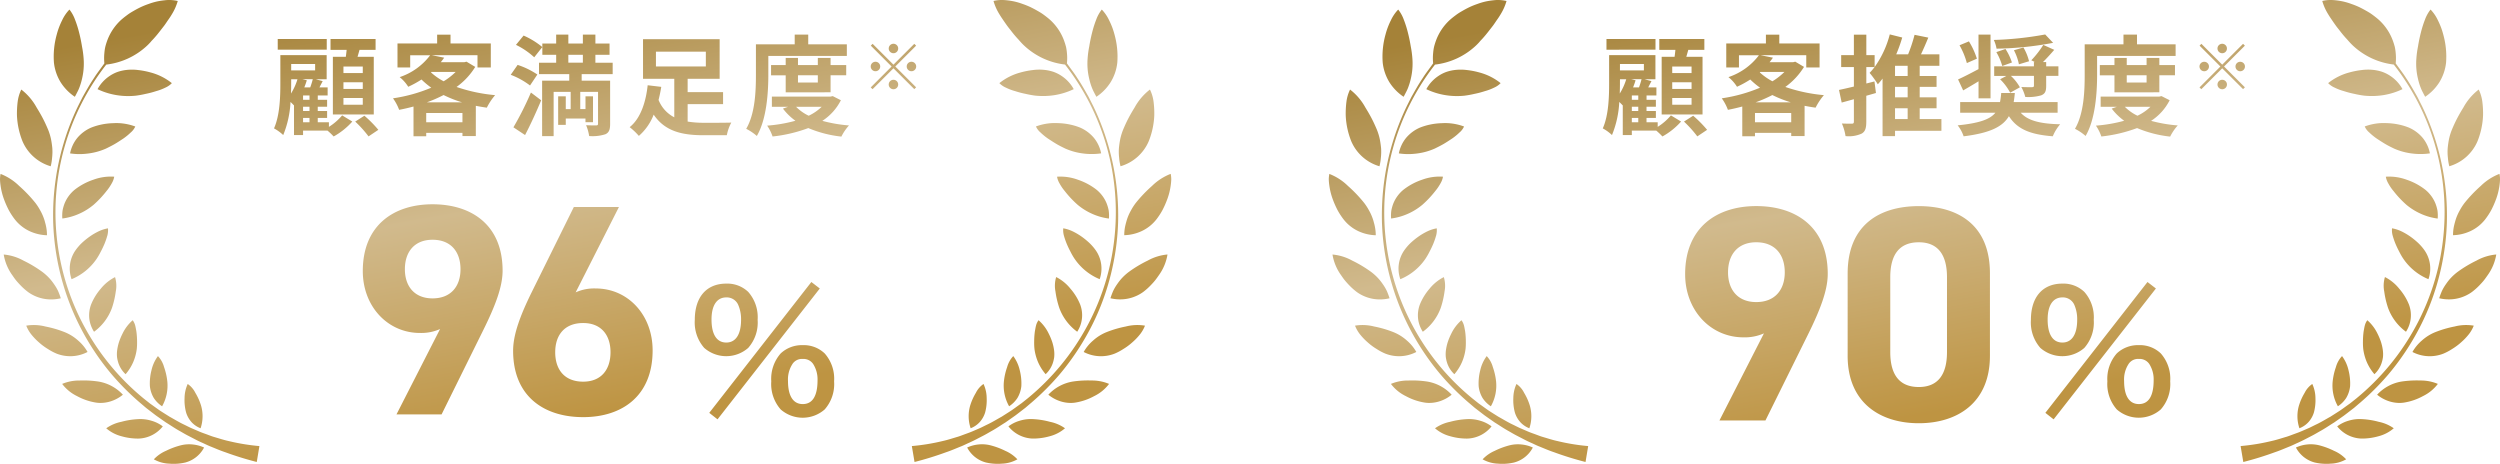 <svg xmlns="http://www.w3.org/2000/svg" xmlns:xlink="http://www.w3.org/1999/xlink" width="415.776" height="77.14" viewBox="0 0 415.776 77.14">
  <defs>
    <linearGradient id="linear-gradient" x1="0.653" y1="0.829" x2="0.283" gradientUnits="objectBoundingBox">
      <stop offset="0" stop-color="#be9442"/>
      <stop offset="0.487" stop-color="#d1ba8d"/>
      <stop offset="1" stop-color="#a58238"/>
    </linearGradient>
  </defs>
  <g id="権威" transform="translate(-868.959 -178.221)">
    <path id="交差_15" data-name="交差 15" d="M28.842,77.14c-.24,0-.482-.01-.722-.032a5.625,5.625,0,0,1-2.537-.717,6.048,6.048,0,0,1,2.029-1.419,12.614,12.614,0,0,1,2.442-.908,5.68,5.68,0,0,1,2.029-.14,5.848,5.848,0,0,1,1.854.506,4.95,4.95,0,0,1-3.122,2.489,8.687,8.687,0,0,1-1.952.223Zm137.08,0a8.687,8.687,0,0,1-1.952-.223,4.947,4.947,0,0,1-3.122-2.489,5.921,5.921,0,0,1,1.854-.507,5.73,5.73,0,0,1,2.029.141,12.6,12.6,0,0,1,2.441.909,6.072,6.072,0,0,1,2.029,1.418,5.58,5.58,0,0,1-2.538.718c-.238.023-.482.032-.72.032ZM37.435,75.2c-.877-.289-1.714-.667-2.574-1.006-.423-.177-.837-.389-1.254-.571s-.84-.388-1.25-.606l-1.224-.634c-.409-.213-.8-.451-1.2-.677-.811-.439-1.554-.965-2.339-1.445l-1.121-.784-.557-.392-.543-.417c-.359-.274-.711-.549-1.073-.825-.346-.291-.683-.586-1.029-.874a42.993,42.993,0,0,1-4.639-4.639,41.52,41.52,0,0,1-3.939-5.5A41.175,41.175,0,0,1,8.846,37.059a42.032,42.032,0,0,1,.36-6.848,41.56,41.56,0,0,1,3.773-12.568s.3-.6.76-1.508c.5-.882,1.15-2.066,1.911-3.19.36-.577.769-1.111,1.142-1.626.183-.254.368-.5.535-.742.008-.013.021-.021.031-.034a8.477,8.477,0,0,1,0-1.742,7.709,7.709,0,0,1,.149-1.006c.083-.325.181-.651.294-.966a8.753,8.753,0,0,1,2.34-3.521c.276-.244.585-.491.923-.743.171-.129.346-.257.531-.376s.372-.232.577-.346c.394-.232.8-.449,1.226-.654A12.832,12.832,0,0,1,24.708.661a10.876,10.876,0,0,1,1.327-.4A11.787,11.787,0,0,1,27.329.052a6.2,6.2,0,0,1,2.23.114A8.591,8.591,0,0,1,28.686,2.2c-.205.354-.423.7-.665,1.037s-.469.707-.724,1.042-.522.671-.777,1-.514.648-.782.945c-.128.148-.262.3-.394.431s-.255.288-.374.422a9.942,9.942,0,0,1-.733.72,11.969,11.969,0,0,1-6.57,2.946,39.992,39.992,0,0,0,6.2,55.51l1.037.824c.358.256.714.51,1.071.77l.543.386.557.36L28.2,69.3c.78.429,1.535.9,2.34,1.283.4.189.8.4,1.2.585l1.228.528c.4.184.825.331,1.24.48s.825.318,1.247.452c.854.247,1.686.528,2.552.719a34.405,34.405,0,0,0,5.134.84L42.7,76.833A53.469,53.469,0,0,1,37.435,75.2Zm114.212-1.016a34.447,34.447,0,0,0,5.134-.838c.866-.191,1.7-.472,2.552-.721.422-.134.832-.3,1.247-.45s.838-.3,1.24-.479l1.228-.53c.4-.184.8-.4,1.2-.586.8-.38,1.56-.852,2.341-1.282l1.12-.714.556-.359.544-.386c.359-.261.714-.516,1.073-.77l1.036-.825a40.212,40.212,0,0,0,9.953-12.138,39.724,39.724,0,0,0,4.563-15.53,39.871,39.871,0,0,0-8.312-27.841,11.969,11.969,0,0,1-6.57-2.946,9.949,9.949,0,0,1-.734-.72c-.121-.134-.247-.275-.375-.423s-.266-.282-.392-.429q-.4-.447-.785-.945c-.252-.332-.527-.657-.775-1s-.492-.7-.725-1.043-.459-.684-.663-1.036a8.549,8.549,0,0,1-.875-2.03A5.593,5.593,0,0,1,166.554,0h.119a7.233,7.233,0,0,1,.781.05,11.557,11.557,0,0,1,1.3.212,10.74,10.74,0,0,1,1.327.4,13,13,0,0,1,1.311.529q.634.308,1.228.655c.2.113.392.225.577.345s.359.248.529.375c.338.252.648.5.923.745a8.737,8.737,0,0,1,2.341,3.52c.113.316.212.641.3.966a8.039,8.039,0,0,1,.148,1.007,8.4,8.4,0,0,1,0,1.741c.009.016.023.023.03.036.168.239.352.487.536.741.373.514.782,1.05,1.14,1.627.761,1.123,1.411,2.307,1.912,3.189l.761,1.508a41.9,41.9,0,0,1,4.131,19.416,40.607,40.607,0,0,1-.825,6.9,40.469,40.469,0,0,1-5.019,12.866,41.546,41.546,0,0,1-3.94,5.506,43.305,43.305,0,0,1-4.638,4.638c-.346.288-.684.584-1.03.875-.362.274-.714.55-1.073.824l-.543.416-.557.393-1.12.784c-.784.48-1.529,1.007-2.34,1.445-.4.225-.791.464-1.2.678l-1.224.634c-.41.218-.825.41-1.25.607-.416.182-.832.393-1.255.571-.859.338-1.7.718-2.572,1.006a53.651,53.651,0,0,1-5.268,1.63ZM20.254,72.566a6.263,6.263,0,0,1-2.588-1.337,6.59,6.59,0,0,1,2.494-1.073,12.981,12.981,0,0,1,2.813-.449,6.265,6.265,0,0,1,2.214.266,5.668,5.668,0,0,1,1.885.937A5.367,5.367,0,0,1,23.2,72.932c-.1.006-.2.008-.305.008A9.974,9.974,0,0,1,20.254,72.566Zm151.331.365a5.378,5.378,0,0,1-3.873-2.022,5.706,5.706,0,0,1,1.885-.939,6.259,6.259,0,0,1,2.213-.266,13.026,13.026,0,0,1,2.813.45,6.575,6.575,0,0,1,2.495,1.072,6.268,6.268,0,0,1-2.588,1.339,10.021,10.021,0,0,1-2.641.373C171.782,72.938,171.682,72.935,171.585,72.931Zm-139.708-2.7a4.261,4.261,0,0,1-.929-1.633,7.911,7.911,0,0,1-.255-2.413,5.75,5.75,0,0,1,.523-2.326,3.874,3.874,0,0,1,1.274,1.478,9.474,9.474,0,0,1,.919,2.025,6.308,6.308,0,0,1-.051,3.864A3.99,3.99,0,0,1,31.877,70.233Zm129.5-2.87a9.319,9.319,0,0,1,.918-2.025,3.877,3.877,0,0,1,1.274-1.479,5.751,5.751,0,0,1,.523,2.327,7.92,7.92,0,0,1-.255,2.411,4.266,4.266,0,0,1-.93,1.634,4,4,0,0,1-1.481.994A6.3,6.3,0,0,1,161.375,67.363Zm-43.422,1.3L134.936,46.9l1.4,1.08L119.33,69.739Zm11.88-.567a6.373,6.373,0,0,1-1.566-4.671,6.39,6.39,0,0,1,1.566-4.644,5.147,5.147,0,0,1,3.672-1.377,5.036,5.036,0,0,1,3.645,1.377,6.347,6.347,0,0,1,1.566,4.644,6.373,6.373,0,0,1-1.566,4.671,5.549,5.549,0,0,1-7.317,0Zm1.944-7.533a4.7,4.7,0,0,0-.729,2.808c0,2.484.864,3.834,2.457,3.834,1.62,0,2.457-1.35,2.457-3.969a4.767,4.767,0,0,0-.729-2.7,1.945,1.945,0,0,0-1.728-.837A1.88,1.88,0,0,0,131.777,60.559ZM85.335,58.325c0-2.7,1.2-5.9,3.15-9.85l6.95-14.05h7.5l-7.2,14.2a7.432,7.432,0,0,1,3.351-.65c5.3,0,9.45,4.35,9.45,10.3,0,7.65-5.151,11.1-11.551,11.1C90.535,69.374,85.335,65.975,85.335,58.325Zm7,.249c0,2.9,1.55,4.9,4.649,4.9,3,0,4.55-2,4.55-4.9,0-2.849-1.55-4.85-4.55-4.85C93.885,53.724,92.336,55.724,92.336,58.574Zm-26.4,10.35,7.25-14.2a7.715,7.715,0,0,1-3.35.65c-5.3,0-9.5-4.351-9.5-10.3,0-7.65,5.2-11.1,11.6-11.1,6.45,0,11.65,3.4,11.65,11.05,0,2.7-1.249,5.9-3.2,9.85l-6.95,14.05Zm1.4-24.15c0,2.85,1.6,4.85,4.6,4.85,3.05,0,4.65-2,4.65-4.85,0-2.9-1.6-4.9-4.65-4.9C68.936,39.875,67.335,41.874,67.335,44.774ZM25.575,66.188a4.842,4.842,0,0,1-.648-1.953,8.818,8.818,0,0,1,.26-2.642,6.269,6.269,0,0,1,1.079-2.371,4.327,4.327,0,0,1,1.022,1.84,10.365,10.365,0,0,1,.536,2.368,6.981,6.981,0,0,1-.868,4.141A4.816,4.816,0,0,1,25.575,66.188Zm141.383-2.76a10.354,10.354,0,0,1,.536-2.368,4.335,4.335,0,0,1,1.022-1.84,6.271,6.271,0,0,1,1.08,2.37,8.858,8.858,0,0,1,.261,2.643,4.843,4.843,0,0,1-.65,1.954,4.788,4.788,0,0,1-1.382,1.382A6.994,6.994,0,0,1,166.958,63.428ZM15.87,66.94a9.711,9.711,0,0,1-3.059-1.063,6.838,6.838,0,0,1-2.476-2.029,7.254,7.254,0,0,1,2.912-.565,16.981,16.981,0,0,1,3.1.168,7.134,7.134,0,0,1,4.088,2.193,6.032,6.032,0,0,1-2.088,1.12,5.687,5.687,0,0,1-1.63.247A4.836,4.836,0,0,1,15.87,66.94Zm160.565-.176a6.055,6.055,0,0,1-2.086-1.12,7.126,7.126,0,0,1,4.088-2.193,16.954,16.954,0,0,1,3.1-.17,7.278,7.278,0,0,1,2.911.566,6.832,6.832,0,0,1-2.474,2.029,9.745,9.745,0,0,1-3.059,1.064,4.858,4.858,0,0,1-.85.073A5.7,5.7,0,0,1,176.434,66.764ZM19.717,60.456a5.432,5.432,0,0,1-.254-1.063,5.09,5.09,0,0,1,.02-1.151,8.44,8.44,0,0,1,.291-1.31,10.334,10.334,0,0,1,.592-1.426,6.947,6.947,0,0,1,1.7-2.247,2.532,2.532,0,0,1,.431.931c.049.183.083.388.12.591a5.774,5.774,0,0,1,.1.643,12.782,12.782,0,0,1,.077,1.36,10.268,10.268,0,0,1-.049,1.254,8.22,8.22,0,0,1-.606,2.214,7.878,7.878,0,0,1-1.255,1.982A4.48,4.48,0,0,1,19.717,60.456Zm152.931-.207a8.231,8.231,0,0,1-.607-2.214,10.107,10.107,0,0,1-.048-1.254,12.582,12.582,0,0,1,.077-1.362,5.807,5.807,0,0,1,.1-.641c.036-.2.07-.409.121-.593a2.5,2.5,0,0,1,.429-.929,6.905,6.905,0,0,1,1.7,2.247,10.117,10.117,0,0,1,.591,1.425,8.247,8.247,0,0,1,.291,1.311,5.025,5.025,0,0,1,.021,1.149,5.349,5.349,0,0,1-.255,1.064A4.475,4.475,0,0,1,173.9,62.23,7.848,7.848,0,0,1,172.648,60.249ZM9.432,58.821a8.847,8.847,0,0,1-1.445-.764,9.753,9.753,0,0,1-1.523-1.126,10.084,10.084,0,0,1-1.3-1.362,5.711,5.711,0,0,1-.8-1.409,7.722,7.722,0,0,1,3.191.142,18.039,18.039,0,0,1,3.222.946,7.538,7.538,0,0,1,2.214,1.388,7.11,7.11,0,0,1,1.567,1.9,6.218,6.218,0,0,1-5.126.284Zm170.795-.286a7.049,7.049,0,0,1,1.566-1.9,7.573,7.573,0,0,1,2.213-1.389,18.118,18.118,0,0,1,3.222-.945,7.713,7.713,0,0,1,3.193-.141,5.673,5.673,0,0,1-.8,1.409,10.069,10.069,0,0,1-1.3,1.362,9.9,9.9,0,0,1-1.523,1.127,8.955,8.955,0,0,1-1.445.764,6.227,6.227,0,0,1-5.126-.284Zm-63.111-.676a6.416,6.416,0,0,1-1.566-4.671c0-3.78,1.944-6.021,5.238-6.021a5.036,5.036,0,0,1,3.645,1.377A6.347,6.347,0,0,1,126,53.188a6.373,6.373,0,0,1-1.566,4.671,5.549,5.549,0,0,1-7.317,0Zm1.215-4.725c0,2.484.864,3.834,2.457,3.834,1.566,0,2.457-1.35,2.457-3.78a5.928,5.928,0,0,0-.486-2.511,2.078,2.078,0,0,0-1.971-1.215C119.222,49.462,118.331,50.785,118.331,53.134ZM14.853,53.018a5.15,5.15,0,0,1,.3-2.389A9.4,9.4,0,0,1,16.77,48a7.341,7.341,0,0,1,2.362-1.914,4.974,4.974,0,0,1,.12,2.394,14.643,14.643,0,0,1-.634,2.731,8.53,8.53,0,0,1-2.98,3.964A5.174,5.174,0,0,1,14.853,53.018ZM176.166,51.2a14.741,14.741,0,0,1-.634-2.73,4.965,4.965,0,0,1,.12-2.395A7.3,7.3,0,0,1,178.014,48a9.362,9.362,0,0,1,1.623,2.631,5.019,5.019,0,0,1-.489,4.541A8.516,8.516,0,0,1,176.166,51.2ZM4.687,48.585a10.436,10.436,0,0,1-1.319-1.177c-.226-.233-.458-.493-.675-.753s-.417-.552-.614-.84A8.137,8.137,0,0,1,.618,42.331a8.272,8.272,0,0,1,3.293,1.016,20.07,20.07,0,0,1,3.1,1.854A8.318,8.318,0,0,1,8.96,47.223a7.632,7.632,0,0,1,.685,1.15,11.858,11.858,0,0,1,.464,1.234,7.117,7.117,0,0,1-1.616.192A6.578,6.578,0,0,1,4.687,48.585ZM184.676,49.6a11.729,11.729,0,0,1,.464-1.234,7.693,7.693,0,0,1,.684-1.149,8.289,8.289,0,0,1,1.948-2.023,20.141,20.141,0,0,1,3.1-1.854,8.3,8.3,0,0,1,3.293-1.016,8.163,8.163,0,0,1-1.462,3.484c-.2.289-.4.571-.614.839s-.45.52-.675.754a10.24,10.24,0,0,1-1.319,1.177,6.563,6.563,0,0,1-3.8,1.213A7.046,7.046,0,0,1,184.676,49.6ZM12.583,41.591a8.4,8.4,0,0,1,1.008-1.166A12.523,12.523,0,0,1,14.981,39.3a10.469,10.469,0,0,1,1.508-.868,6.1,6.1,0,0,1,1.465-.457,3.39,3.39,0,0,1-.084,1.134,12.891,12.891,0,0,1-.453,1.347,15.253,15.253,0,0,1-.661,1.4,10.539,10.539,0,0,1-.722,1.242A9.357,9.357,0,0,1,11.9,46.435,5.309,5.309,0,0,1,12.583,41.591Zm166.164,1.5a10.384,10.384,0,0,1-.72-1.24,15.161,15.161,0,0,1-.661-1.4,12.469,12.469,0,0,1-.452-1.347,3.344,3.344,0,0,1-.085-1.134,6.154,6.154,0,0,1,1.466.457,10.792,10.792,0,0,1,1.508.868,12.3,12.3,0,0,1,1.389,1.128,8.167,8.167,0,0,1,1.009,1.163,5.315,5.315,0,0,1,.684,4.845A9.35,9.35,0,0,1,178.747,43.089ZM4.97,38.468a6.747,6.747,0,0,1-2.453-1.911,11.585,11.585,0,0,1-1.05-1.593,15.464,15.464,0,0,1-.875-2.017,10.832,10.832,0,0,1-.506-2.134,8.9,8.9,0,0,1-.087-1,5.175,5.175,0,0,1,.094-.89,9.132,9.132,0,0,1,3.093,2,22.883,22.883,0,0,1,2.673,2.793,9.017,9.017,0,0,1,.832,1.283A8.2,8.2,0,0,1,7.3,36.338a6.2,6.2,0,0,1,.205.686c.069.231.124.465.169.7a7.4,7.4,0,0,1,.14,1.4A7.343,7.343,0,0,1,4.97,38.468Zm182.137-.75a13.319,13.319,0,0,1,.373-1.382,8.2,8.2,0,0,1,.614-1.345,9.008,9.008,0,0,1,.832-1.284,23.213,23.213,0,0,1,2.672-2.793,9.137,9.137,0,0,1,3.1-2,5.075,5.075,0,0,1,.094.888,8.879,8.879,0,0,1-.086,1,10.95,10.95,0,0,1-.507,2.136,15.573,15.573,0,0,1-.875,2.016,11.528,11.528,0,0,1-1.05,1.593,6.732,6.732,0,0,1-2.454,1.911,7.3,7.3,0,0,1-2.847.657A7.247,7.247,0,0,1,187.107,37.718ZM10.4,35.035a6.485,6.485,0,0,1,.373-1.285,5.768,5.768,0,0,1,1.651-2.2,10.479,10.479,0,0,1,3.109-1.665,8.418,8.418,0,0,1,3.461-.5,3.357,3.357,0,0,1-.423,1.129,7.737,7.737,0,0,1-.851,1.248,16.6,16.6,0,0,1-2.161,2.3,10.1,10.1,0,0,1-2.395,1.49,9.863,9.863,0,0,1-2.8.788A6.317,6.317,0,0,1,10.4,35.035Zm171.224.519a10.209,10.209,0,0,1-2.395-1.489,16.7,16.7,0,0,1-2.159-2.3,7.56,7.56,0,0,1-.851-1.247,3.328,3.328,0,0,1-.423-1.13,8.425,8.425,0,0,1,3.46.5,10.5,10.5,0,0,1,3.109,1.666,5.759,5.759,0,0,1,1.65,2.2,6.4,6.4,0,0,1,.375,1.283,6.329,6.329,0,0,1,.034,1.311A9.81,9.81,0,0,1,181.622,35.555ZM3.736,23.486A13.036,13.036,0,0,1,2.818,19.2a15.6,15.6,0,0,1,.128-2.354,6.507,6.507,0,0,1,.593-1.953,9.527,9.527,0,0,1,2.545,2.982c.394.635.775,1.291,1.094,1.911s.583,1.219.809,1.748a9.636,9.636,0,0,1,.488,1.574A15.439,15.439,0,0,1,8.7,24.656a8.571,8.571,0,0,1-.031,1.516,8.555,8.555,0,0,1-.238,1.482A7.342,7.342,0,0,1,3.736,23.486Zm182.379,2.684a8.4,8.4,0,0,1-.03-1.516,15.307,15.307,0,0,1,.225-1.55,9.678,9.678,0,0,1,.489-1.572c.225-.53.486-1.121.809-1.748s.7-1.277,1.093-1.911a9.484,9.484,0,0,1,2.545-2.982,6.51,6.51,0,0,1,.593,1.952,15.372,15.372,0,0,1,.128,2.354,13.041,13.041,0,0,1-.919,4.286,7.336,7.336,0,0,1-4.694,4.167A8.447,8.447,0,0,1,186.115,26.169ZM11.653,25.51a5.875,5.875,0,0,1,1.171-2.536,6.241,6.241,0,0,1,2.334-1.749,10.105,10.105,0,0,1,1.689-.508,10.93,10.93,0,0,1,1.99-.232,8.98,8.98,0,0,1,3.659.555,2.807,2.807,0,0,1-.762,1,9.6,9.6,0,0,1-1.22,1c-.48.315-.959.64-1.453.923s-1.006.536-1.437.748a10.492,10.492,0,0,1-2.9.811,11.1,11.1,0,0,1-1.525.106A10.4,10.4,0,0,1,11.653,25.51Zm168.405.005a10.489,10.489,0,0,1-2.9-.811c-.432-.211-.952-.46-1.438-.748s-.973-.607-1.453-.922a9.679,9.679,0,0,1-1.22-1,2.813,2.813,0,0,1-.76-1,8.979,8.979,0,0,1,3.659-.557,11.071,11.071,0,0,1,1.988.232,10.063,10.063,0,0,1,1.69.508,6.256,6.256,0,0,1,2.334,1.748,5.876,5.876,0,0,1,1.171,2.538,10.4,10.4,0,0,1-1.548.114A10.993,10.993,0,0,1,180.059,25.515ZM134.428,21.3a24.456,24.456,0,0,1-5.943,1.4,7.368,7.368,0,0,0-.9-1.805,24.645,24.645,0,0,0,4.7-.812,9.692,9.692,0,0,1-2.074-2.021l.849-.3h-2.691V16.063h9.751l.374-.078,1.353.684a8.831,8.831,0,0,1-3.089,3.43,23.917,23.917,0,0,0,4.435.762,8.165,8.165,0,0,0-1.264,1.858A19.5,19.5,0,0,1,134.428,21.3Zm.066-2.052a8.066,8.066,0,0,0,2.164-1.491h-4.271A7.5,7.5,0,0,0,134.493,19.247Zm-80.03,2.471H50.4v.74H48.894V17.489l-.023.028c-.125-.139-.338-.353-.559-.561A16.625,16.625,0,0,1,47.1,22.463a7.147,7.147,0,0,0-1.531-1.11c.976-2.188,1.056-5.277,1.056-7.5V9.165h7.7v4.013H52.5l1.166.318c-.189.351-.37.707-.541,1.043h1.362v1.34h-1.64V16.6H54.4v1.154H52.843v.711H54.4v1.154H52.843v.72H54.7V21.1a9.349,9.349,0,0,0,2.2-1.91l1.689,1.024a11.708,11.708,0,0,1-3.1,2.482A12.647,12.647,0,0,0,54.464,21.718ZM50.4,20.336h1.072v-.72H50.4Zm0-1.874h1.072v-.711H50.4Zm0-1.865h1.072v-.718H50.4Zm-1.976-2.744c0,.523-.009,1.1-.032,1.706a9.8,9.8,0,0,0,1.079-2.381H48.426Zm2.6-.5c-.119.4-.259.794-.417,1.183h.986a13.65,13.65,0,0,0,.424-1.361H50.3Zm-2.6-1.64h3.983v-1.07H48.426ZM59.074,20.22l1.527-.972a19.605,19.605,0,0,1,2.319,2.344l-1.629,1.093A19.3,19.3,0,0,0,59.074,20.22Zm9.695,2.445V17.715c-.788.212-1.589.4-2.39.551a7.938,7.938,0,0,0-1.021-1.914,25.977,25.977,0,0,0,6.364-1.768,13.265,13.265,0,0,1-1.624-1.36,17.262,17.262,0,0,1-2.206,1.209,6.4,6.4,0,0,0-1.425-1.606,10.5,10.5,0,0,0,5.073-3.641H68.217v2.033H66.105V7.231H72.7V5.767h2.225V7.231h6.7v3.987H79.41V9.185H71.825l2.045.409c-.181.256-.369.509-.567.754h3.912l.365-.092,1.455.869a11.589,11.589,0,0,1-3.109,3.337,27.017,27.017,0,0,0,6.418,1.361,10.059,10.059,0,0,0-1.381,2.083q-.937-.13-1.831-.31v5.028H76.909V22.1H70.881v.564Zm2.112-2.335h6.027V18.795H70.881Zm.1-3.308h5.873a19.575,19.575,0,0,1-3.084-1.217A22.2,22.2,0,0,1,70.979,17.023Zm.692-4.982a10.085,10.085,0,0,0,2.109,1.478,10.665,10.665,0,0,0,1.993-1.553H71.757Zm18.486,10.6V13.413h4.512V12.331h-5.03v-1.9h2.854V9.109h-2.3V7.235h2.3V5.757h2.025V7.235h2.415V5.757h2.085V7.235h2.352V9.109H99.017v1.324h2.875v1.9H96.735v1.082h4.733V20.6c0,.927-.164,1.435-.781,1.724a6.947,6.947,0,0,1-2.706.3,7.393,7.393,0,0,0-.507-1.8c.688.036,1.453.036,1.684.031s.3-.076.3-.282v-5.3H96.5v2.867h.872V16.024H98.62v4.295H97.368v-.608H94.092V20.77H92.826V16.024h1.266v2.125h.814V15.282H92.073v7.363Zm4.361-12.212h2.415V9.109H94.517ZM124.1,21.423c1.5-2.564,1.616-6.325,1.616-8.973V7.378h6.45V5.757h2.249V7.378h6.422V9.3H127.779V12.45c0,2.93-.268,7.358-1.912,10.163A8.386,8.386,0,0,0,124.1,21.423Zm-19.38-.277c1.937-1.541,2.732-4.488,2.993-6.968l2.261.268c-.119.714-.265,1.447-.452,2.176a5.544,5.544,0,0,0,2.617,2.888V13.1h-5.2V6.522h12.744V13.1H114.36v2.219h5.893v2H114.36v2.9a16.524,16.524,0,0,0,2.8.2c.781.014,3.451,0,4.458-.029a7.411,7.411,0,0,0-.743,2.1h-3.841c-3.628,0-6.441-.655-8.323-3.425a8.95,8.95,0,0,1-2.464,3.537A10.937,10.937,0,0,0,104.717,21.146Zm4.367-10.093h8.3V8.59h-8.3Zm-23.7,10.12a52.42,52.42,0,0,0,2.91-5.785L90,16.68c-.8,1.928-1.759,4.013-2.677,5.78Zm-30.029-2.14V9.447H57.51c.055-.379.1-.776.138-1.153H54.968V6.481h7.494V8.294H59.79c-.112.4-.222.786-.33,1.153h2.7v9.585Zm1.758-1.617h3.215V16.295H57.117Zm0-2.625h3.215V13.677H57.117Zm0-2.635h3.215v-1.09H57.117Zm-47,1.576A7.827,7.827,0,0,1,8.967,10.4a13.654,13.654,0,0,1,.465-4.644A11.839,11.839,0,0,1,9.82,4.531c.155-.4.318-.777.5-1.135a6.58,6.58,0,0,1,1.226-1.806,5.974,5.974,0,0,1,.924,1.664,17.365,17.365,0,0,1,.691,2.185c.2.77.352,1.545.472,2.277a16.283,16.283,0,0,1,.274,2.038,10.861,10.861,0,0,1-.274,3.382,10.51,10.51,0,0,1-.477,1.537,6.917,6.917,0,0,1-.34.719c-.12.24-.239.474-.373.706A8.2,8.2,0,0,1,10.115,13.73Zm171.852,1.661a7.216,7.216,0,0,1-.338-.721,10.078,10.078,0,0,1-.477-1.536,10.787,10.787,0,0,1-.275-3.383,16.131,16.131,0,0,1,.275-2.038c.118-.732.274-1.507.47-2.277a17.586,17.586,0,0,1,.691-2.183,6.028,6.028,0,0,1,.924-1.666,6.63,6.63,0,0,1,1.228,1.806c.182.359.346.739.5,1.134a12.082,12.082,0,0,1,.389,1.227,13.656,13.656,0,0,1,.464,4.645,7.8,7.8,0,0,1-1.148,3.329,8.183,8.183,0,0,1-2.327,2.368C182.209,15.864,182.088,15.63,181.967,15.392ZM19.36,15.816a11.564,11.564,0,0,1-3.139-.986,6.187,6.187,0,0,1,1.994-2.185,5.961,5.961,0,0,1,1.362-.691,6.983,6.983,0,0,1,1.557-.331,8.138,8.138,0,0,1,1.86.028,13,13,0,0,1,2.075.407,9.508,9.508,0,0,1,3.51,1.77,3.379,3.379,0,0,1-1.085.748,8.483,8.483,0,0,1-1.552.586,14.742,14.742,0,0,1-1.746.457,15.8,15.8,0,0,1-1.671.3q-.61.058-1.226.059A11.86,11.86,0,0,1,19.36,15.816Zm152.9.1a16.233,16.233,0,0,1-1.67-.3,14.949,14.949,0,0,1-1.748-.456,8.554,8.554,0,0,1-1.552-.586,3.373,3.373,0,0,1-1.086-.748,9.507,9.507,0,0,1,3.511-1.77,13.052,13.052,0,0,1,2.075-.407,8.259,8.259,0,0,1,1.861-.03,7.148,7.148,0,0,1,1.556.332,6.013,6.013,0,0,1,1.362.69,6.183,6.183,0,0,1,2,2.186,11.611,11.611,0,0,1-3.138.986,11.974,11.974,0,0,1-1.94.157Q172.871,15.97,172.26,15.912Zm-41.593-.562V12.523h-2.434v-1.7h2.434V9.635h2.043v1.186h3.3V9.635h2.122v1.186h2.6v1.7h-2.6V15.35Zm2.043-1.631h3.3v-1.2h-3.3Zm15.092.332a.787.787,0,1,1,.787.788A.793.793,0,0,1,147.8,14.051Zm-2.993.483,3.475-3.476L144.82,7.594l.305-.305,3.464,3.465,3.465-3.465.305.305-3.465,3.464,3.465,3.465-.305.3-3.465-3.464-3.475,3.475ZM84.937,12.441l1.148-1.646a13,13,0,0,1,3.281,1.6l-1.219,1.821A12.8,12.8,0,0,0,84.937,12.441Zm65.857-1.382a.788.788,0,1,1,.788.788A.794.794,0,0,1,150.794,11.058Zm-5.984,0a.788.788,0,1,1,.788.788A.793.793,0,0,1,144.81,11.058Zm-59-3.6,1.265-1.543a13,13,0,0,1,3.114,1.912l-1.345,1.7A12.648,12.648,0,0,0,85.809,7.461Zm61.994.606a.787.787,0,1,1,.787.787A.792.792,0,0,1,147.8,8.067Zm-101.617.2V6.491h8.153V8.262Z" transform="translate(868.961 178.221)" fill="url(#linear-gradient)"/>
    <path id="交差_16" data-name="交差 16" d="M28.842,77.14c-.24,0-.482-.01-.722-.032a5.625,5.625,0,0,1-2.537-.717,6.048,6.048,0,0,1,2.029-1.419,12.614,12.614,0,0,1,2.442-.908,5.68,5.68,0,0,1,2.029-.14,5.848,5.848,0,0,1,1.854.506,4.95,4.95,0,0,1-3.122,2.489,8.687,8.687,0,0,1-1.952.223Zm137.08,0a8.687,8.687,0,0,1-1.952-.223,4.947,4.947,0,0,1-3.122-2.489,5.921,5.921,0,0,1,1.854-.507,5.73,5.73,0,0,1,2.029.141,12.6,12.6,0,0,1,2.441.909,6.072,6.072,0,0,1,2.029,1.418,5.58,5.58,0,0,1-2.538.718c-.238.023-.482.032-.72.032ZM37.435,75.2c-.877-.289-1.714-.667-2.574-1.006-.423-.177-.837-.389-1.254-.571s-.84-.388-1.25-.606l-1.224-.634c-.409-.213-.8-.451-1.2-.677-.811-.439-1.554-.965-2.339-1.445l-1.121-.784-.557-.392-.543-.417c-.359-.274-.711-.549-1.073-.825-.346-.291-.683-.586-1.029-.874a42.993,42.993,0,0,1-4.639-4.639,41.52,41.52,0,0,1-3.939-5.5A41.175,41.175,0,0,1,8.846,37.059a42.032,42.032,0,0,1,.36-6.848,41.56,41.56,0,0,1,3.773-12.568s.3-.6.76-1.508c.5-.882,1.15-2.066,1.911-3.19.36-.577.769-1.111,1.142-1.626.183-.254.368-.5.535-.742.008-.013.021-.021.031-.034a8.477,8.477,0,0,1,0-1.742,7.709,7.709,0,0,1,.149-1.006c.083-.325.181-.651.294-.966a8.753,8.753,0,0,1,2.34-3.521c.276-.244.585-.491.923-.743.171-.129.346-.257.531-.376s.372-.232.577-.346c.394-.232.8-.449,1.226-.654A12.832,12.832,0,0,1,24.708.661a10.876,10.876,0,0,1,1.327-.4A11.787,11.787,0,0,1,27.329.052a6.2,6.2,0,0,1,2.23.114A8.591,8.591,0,0,1,28.686,2.2c-.205.354-.423.7-.665,1.037s-.469.707-.724,1.042-.522.671-.777,1-.514.648-.782.945c-.128.148-.262.3-.394.431s-.255.288-.374.422a9.942,9.942,0,0,1-.733.72,11.969,11.969,0,0,1-6.57,2.946,39.992,39.992,0,0,0,6.2,55.51l1.037.824c.358.256.714.51,1.071.77l.543.386.557.36L28.2,69.3c.78.429,1.535.9,2.34,1.283.4.189.8.4,1.2.585l1.228.528c.4.184.825.331,1.24.48s.825.318,1.247.452c.854.247,1.686.528,2.552.719a34.405,34.405,0,0,0,5.134.84L42.7,76.833A53.469,53.469,0,0,1,37.435,75.2Zm114.212-1.016a34.447,34.447,0,0,0,5.134-.838c.866-.191,1.7-.472,2.552-.721.422-.134.832-.3,1.247-.45s.838-.3,1.24-.479l1.228-.53c.4-.184.8-.4,1.2-.586.8-.38,1.56-.852,2.341-1.282l1.12-.714.556-.359.544-.386c.359-.261.714-.516,1.073-.77l1.036-.825a40.212,40.212,0,0,0,9.953-12.138,39.724,39.724,0,0,0,4.563-15.53,39.871,39.871,0,0,0-8.312-27.841,11.969,11.969,0,0,1-6.57-2.946,9.949,9.949,0,0,1-.734-.72c-.121-.134-.247-.275-.375-.423s-.266-.282-.392-.429q-.4-.447-.785-.945c-.252-.332-.527-.657-.775-1s-.492-.7-.725-1.043-.459-.684-.663-1.036a8.549,8.549,0,0,1-.875-2.03A5.593,5.593,0,0,1,166.554,0h.119a7.233,7.233,0,0,1,.781.05,11.557,11.557,0,0,1,1.3.212,10.74,10.74,0,0,1,1.327.4,13,13,0,0,1,1.311.529q.634.308,1.228.655c.2.113.392.225.577.345s.359.248.529.375c.338.252.648.5.923.745a8.737,8.737,0,0,1,2.341,3.52c.113.316.212.641.3.966a8.039,8.039,0,0,1,.148,1.007,8.4,8.4,0,0,1,0,1.741c.009.016.023.023.03.036.168.239.352.487.536.741.373.514.782,1.05,1.14,1.627.761,1.123,1.411,2.307,1.912,3.189l.761,1.508a41.9,41.9,0,0,1,4.131,19.416,40.607,40.607,0,0,1-.825,6.9,40.469,40.469,0,0,1-5.019,12.866,41.546,41.546,0,0,1-3.94,5.506,43.305,43.305,0,0,1-4.638,4.638c-.346.288-.684.584-1.03.875-.362.274-.714.55-1.073.824l-.543.416-.557.393-1.12.784c-.784.48-1.529,1.007-2.34,1.445-.4.225-.791.464-1.2.678l-1.224.634c-.41.218-.825.41-1.25.607-.416.182-.832.393-1.255.571-.859.338-1.7.718-2.572,1.006a53.651,53.651,0,0,1-5.268,1.63ZM20.254,72.566a6.263,6.263,0,0,1-2.588-1.337,6.59,6.59,0,0,1,2.494-1.073,12.981,12.981,0,0,1,2.813-.449,6.265,6.265,0,0,1,2.214.266,5.668,5.668,0,0,1,1.885.937A5.367,5.367,0,0,1,23.2,72.932c-.1.006-.2.008-.305.008A9.974,9.974,0,0,1,20.254,72.566Zm151.331.365a5.378,5.378,0,0,1-3.873-2.022,5.706,5.706,0,0,1,1.885-.939,6.259,6.259,0,0,1,2.213-.266,13.026,13.026,0,0,1,2.813.45,6.575,6.575,0,0,1,2.495,1.072,6.268,6.268,0,0,1-2.588,1.339,10.021,10.021,0,0,1-2.641.373C171.782,72.938,171.682,72.935,171.585,72.931Zm-139.708-2.7a4.261,4.261,0,0,1-.929-1.633,7.911,7.911,0,0,1-.255-2.413,5.75,5.75,0,0,1,.523-2.326,3.874,3.874,0,0,1,1.274,1.478,9.474,9.474,0,0,1,.919,2.025,6.308,6.308,0,0,1-.051,3.864A3.99,3.99,0,0,1,31.877,70.233Zm129.5-2.87a9.319,9.319,0,0,1,.918-2.025,3.877,3.877,0,0,1,1.274-1.479,5.751,5.751,0,0,1,.523,2.327,7.92,7.92,0,0,1-.255,2.411,4.266,4.266,0,0,1-.93,1.634,4,4,0,0,1-1.481.994A6.3,6.3,0,0,1,161.375,67.363Zm-75.084-8.2V45.5c0-8.262,5.508-11.22,11.832-11.22s11.831,2.958,11.831,11.169v13.72c0,7.9-5.508,11.219-11.831,11.219S86.291,67.068,86.291,59.163ZM93.38,46.107V58.551c0,3.774,1.53,5.814,4.743,5.814,3.162,0,4.692-2.04,4.692-5.814V46.107c0-3.774-1.53-5.814-4.692-5.814C94.91,40.293,93.38,42.333,93.38,46.107ZM64.973,69.924l7.4-14.484a7.861,7.861,0,0,1-3.417.663c-5.405,0-9.689-4.437-9.689-10.507,0-7.8,5.3-11.322,11.831-11.322,6.579,0,11.884,3.469,11.884,11.272,0,2.754-1.275,6.017-3.264,10.047L72.623,69.924ZM66.4,45.291c0,2.907,1.632,4.947,4.692,4.947,3.111,0,4.743-2.04,4.743-4.947,0-2.957-1.632-5-4.743-5C68.033,40.293,66.4,42.333,66.4,45.291Zm52.775,23.368L136.159,46.9l1.4,1.08-17.01,21.762Zm11.88-.567a6.373,6.373,0,0,1-1.566-4.671,6.39,6.39,0,0,1,1.566-4.644,5.147,5.147,0,0,1,3.672-1.377,5.036,5.036,0,0,1,3.645,1.377,6.347,6.347,0,0,1,1.566,4.644,6.373,6.373,0,0,1-1.566,4.671,5.549,5.549,0,0,1-7.317,0ZM133,60.559a4.7,4.7,0,0,0-.729,2.808c0,2.484.864,3.834,2.457,3.834,1.62,0,2.457-1.35,2.457-3.969a4.767,4.767,0,0,0-.729-2.7,1.945,1.945,0,0,0-1.728-.837A1.88,1.88,0,0,0,133,60.559ZM25.575,66.188a4.842,4.842,0,0,1-.648-1.953,8.818,8.818,0,0,1,.26-2.642,6.269,6.269,0,0,1,1.079-2.371,4.327,4.327,0,0,1,1.022,1.84,10.365,10.365,0,0,1,.536,2.368,6.981,6.981,0,0,1-.868,4.141A4.816,4.816,0,0,1,25.575,66.188Zm141.383-2.76a10.354,10.354,0,0,1,.536-2.368,4.335,4.335,0,0,1,1.022-1.84,6.271,6.271,0,0,1,1.08,2.37,8.858,8.858,0,0,1,.261,2.643,4.843,4.843,0,0,1-.65,1.954,4.788,4.788,0,0,1-1.382,1.382A6.994,6.994,0,0,1,166.958,63.428ZM15.87,66.94a9.711,9.711,0,0,1-3.059-1.063,6.838,6.838,0,0,1-2.476-2.029,7.254,7.254,0,0,1,2.912-.565,16.981,16.981,0,0,1,3.1.168,7.134,7.134,0,0,1,4.088,2.193,6.032,6.032,0,0,1-2.088,1.12,5.687,5.687,0,0,1-1.63.247A4.836,4.836,0,0,1,15.87,66.94Zm160.565-.176a6.055,6.055,0,0,1-2.086-1.12,7.126,7.126,0,0,1,4.088-2.193,16.954,16.954,0,0,1,3.1-.17,7.278,7.278,0,0,1,2.911.566,6.832,6.832,0,0,1-2.474,2.029,9.745,9.745,0,0,1-3.059,1.064,4.858,4.858,0,0,1-.85.073A5.7,5.7,0,0,1,176.434,66.764ZM19.717,60.456a5.432,5.432,0,0,1-.254-1.063,5.09,5.09,0,0,1,.02-1.151,8.44,8.44,0,0,1,.291-1.31,10.334,10.334,0,0,1,.592-1.426,6.947,6.947,0,0,1,1.7-2.247,2.532,2.532,0,0,1,.431.931c.049.183.083.388.12.591a5.774,5.774,0,0,1,.1.643,12.782,12.782,0,0,1,.077,1.36,10.268,10.268,0,0,1-.049,1.254,8.22,8.22,0,0,1-.606,2.214,7.878,7.878,0,0,1-1.255,1.982A4.48,4.48,0,0,1,19.717,60.456Zm152.931-.207a8.231,8.231,0,0,1-.607-2.214,10.107,10.107,0,0,1-.048-1.254,12.582,12.582,0,0,1,.077-1.362,5.807,5.807,0,0,1,.1-.641c.036-.2.07-.409.121-.593a2.5,2.5,0,0,1,.429-.929,6.905,6.905,0,0,1,1.7,2.247,10.117,10.117,0,0,1,.591,1.425,8.247,8.247,0,0,1,.291,1.311,5.025,5.025,0,0,1,.021,1.149,5.349,5.349,0,0,1-.255,1.064A4.475,4.475,0,0,1,173.9,62.23,7.848,7.848,0,0,1,172.648,60.249ZM9.432,58.821a8.847,8.847,0,0,1-1.445-.764,9.753,9.753,0,0,1-1.523-1.126,10.084,10.084,0,0,1-1.3-1.362,5.711,5.711,0,0,1-.8-1.409,7.722,7.722,0,0,1,3.191.142,18.039,18.039,0,0,1,3.222.946,7.538,7.538,0,0,1,2.214,1.388,7.11,7.11,0,0,1,1.567,1.9,6.218,6.218,0,0,1-5.126.284Zm170.795-.286a7.049,7.049,0,0,1,1.566-1.9,7.573,7.573,0,0,1,2.213-1.389,18.118,18.118,0,0,1,3.222-.945,7.713,7.713,0,0,1,3.193-.141,5.673,5.673,0,0,1-.8,1.409,10.069,10.069,0,0,1-1.3,1.362,9.9,9.9,0,0,1-1.523,1.127,8.955,8.955,0,0,1-1.445.764,6.227,6.227,0,0,1-5.126-.284Zm-61.888-.676a6.416,6.416,0,0,1-1.566-4.671c0-3.78,1.944-6.021,5.238-6.021a5.036,5.036,0,0,1,3.645,1.377,6.347,6.347,0,0,1,1.566,4.644,6.373,6.373,0,0,1-1.566,4.671,5.549,5.549,0,0,1-7.317,0Zm1.215-4.725c0,2.484.864,3.834,2.457,3.834,1.566,0,2.457-1.35,2.457-3.78a5.928,5.928,0,0,0-.486-2.511,2.078,2.078,0,0,0-1.971-1.215C120.445,49.462,119.554,50.785,119.554,53.134Zm-104.7-.116a5.15,5.15,0,0,1,.3-2.389A9.4,9.4,0,0,1,16.77,48a7.341,7.341,0,0,1,2.362-1.914,4.974,4.974,0,0,1,.12,2.394,14.643,14.643,0,0,1-.634,2.731,8.53,8.53,0,0,1-2.98,3.964A5.174,5.174,0,0,1,14.853,53.018ZM176.166,51.2a14.741,14.741,0,0,1-.634-2.73,4.965,4.965,0,0,1,.12-2.395A7.3,7.3,0,0,1,178.014,48a9.362,9.362,0,0,1,1.623,2.631,5.019,5.019,0,0,1-.489,4.541A8.516,8.516,0,0,1,176.166,51.2ZM4.687,48.585a10.436,10.436,0,0,1-1.319-1.177c-.226-.233-.458-.493-.675-.753s-.417-.552-.614-.84A8.137,8.137,0,0,1,.618,42.331a8.272,8.272,0,0,1,3.293,1.016,20.07,20.07,0,0,1,3.1,1.854A8.318,8.318,0,0,1,8.96,47.223a7.632,7.632,0,0,1,.685,1.15,11.858,11.858,0,0,1,.464,1.234,7.117,7.117,0,0,1-1.616.192A6.578,6.578,0,0,1,4.687,48.585ZM184.676,49.6a11.729,11.729,0,0,1,.464-1.234,7.693,7.693,0,0,1,.684-1.149,8.289,8.289,0,0,1,1.948-2.023,20.141,20.141,0,0,1,3.1-1.854,8.3,8.3,0,0,1,3.293-1.016,8.163,8.163,0,0,1-1.462,3.484c-.2.289-.4.571-.614.839s-.45.52-.675.754a10.24,10.24,0,0,1-1.319,1.177,6.563,6.563,0,0,1-3.8,1.213A7.046,7.046,0,0,1,184.676,49.6ZM12.583,41.591a8.4,8.4,0,0,1,1.008-1.166A12.523,12.523,0,0,1,14.981,39.3a10.469,10.469,0,0,1,1.508-.868,6.1,6.1,0,0,1,1.465-.457,3.39,3.39,0,0,1-.084,1.134,12.891,12.891,0,0,1-.453,1.347,15.253,15.253,0,0,1-.661,1.4,10.539,10.539,0,0,1-.722,1.242A9.357,9.357,0,0,1,11.9,46.435,5.309,5.309,0,0,1,12.583,41.591Zm166.164,1.5a10.384,10.384,0,0,1-.72-1.24,15.161,15.161,0,0,1-.661-1.4,12.469,12.469,0,0,1-.452-1.347,3.344,3.344,0,0,1-.085-1.134,6.154,6.154,0,0,1,1.466.457,10.792,10.792,0,0,1,1.508.868,12.3,12.3,0,0,1,1.389,1.128,8.167,8.167,0,0,1,1.009,1.163,5.315,5.315,0,0,1,.684,4.845A9.35,9.35,0,0,1,178.747,43.089ZM4.97,38.468a6.747,6.747,0,0,1-2.453-1.911,11.585,11.585,0,0,1-1.05-1.593,15.464,15.464,0,0,1-.875-2.017,10.832,10.832,0,0,1-.506-2.134,8.9,8.9,0,0,1-.087-1,5.175,5.175,0,0,1,.094-.89,9.132,9.132,0,0,1,3.093,2,22.883,22.883,0,0,1,2.673,2.793,9.017,9.017,0,0,1,.832,1.283A8.2,8.2,0,0,1,7.3,36.338a6.2,6.2,0,0,1,.205.686c.069.231.124.465.169.7a7.4,7.4,0,0,1,.14,1.4A7.343,7.343,0,0,1,4.97,38.468Zm182.137-.75a13.319,13.319,0,0,1,.373-1.382,8.2,8.2,0,0,1,.614-1.345,9.008,9.008,0,0,1,.832-1.284,23.213,23.213,0,0,1,2.672-2.793,9.137,9.137,0,0,1,3.1-2,5.075,5.075,0,0,1,.094.888,8.879,8.879,0,0,1-.086,1,10.95,10.95,0,0,1-.507,2.136,15.573,15.573,0,0,1-.875,2.016,11.528,11.528,0,0,1-1.05,1.593,6.732,6.732,0,0,1-2.454,1.911,7.3,7.3,0,0,1-2.847.657A7.247,7.247,0,0,1,187.107,37.718ZM10.4,35.035a6.485,6.485,0,0,1,.373-1.285,5.768,5.768,0,0,1,1.651-2.2,10.479,10.479,0,0,1,3.109-1.665,8.418,8.418,0,0,1,3.461-.5,3.357,3.357,0,0,1-.423,1.129,7.737,7.737,0,0,1-.851,1.248,16.6,16.6,0,0,1-2.161,2.3,10.1,10.1,0,0,1-2.395,1.49,9.863,9.863,0,0,1-2.8.788A6.317,6.317,0,0,1,10.4,35.035Zm171.224.519a10.209,10.209,0,0,1-2.395-1.489,16.7,16.7,0,0,1-2.159-2.3,7.56,7.56,0,0,1-.851-1.247,3.328,3.328,0,0,1-.423-1.13,8.425,8.425,0,0,1,3.46.5,10.5,10.5,0,0,1,3.109,1.666,5.759,5.759,0,0,1,1.65,2.2,6.4,6.4,0,0,1,.375,1.283,6.329,6.329,0,0,1,.034,1.311A9.81,9.81,0,0,1,181.622,35.555ZM3.736,23.486A13.036,13.036,0,0,1,2.818,19.2a15.6,15.6,0,0,1,.128-2.354,6.507,6.507,0,0,1,.593-1.953,9.527,9.527,0,0,1,2.545,2.982c.394.635.775,1.291,1.094,1.911s.583,1.219.809,1.748a9.636,9.636,0,0,1,.488,1.574A15.439,15.439,0,0,1,8.7,24.656a8.571,8.571,0,0,1-.031,1.516,8.555,8.555,0,0,1-.238,1.482A7.342,7.342,0,0,1,3.736,23.486Zm182.379,2.684a8.4,8.4,0,0,1-.03-1.516,15.307,15.307,0,0,1,.225-1.55,9.678,9.678,0,0,1,.489-1.572c.225-.53.486-1.121.809-1.748s.7-1.277,1.093-1.911a9.484,9.484,0,0,1,2.545-2.982,6.51,6.51,0,0,1,.593,1.952,15.372,15.372,0,0,1,.128,2.354,13.041,13.041,0,0,1-.919,4.286,7.336,7.336,0,0,1-4.694,4.167A8.447,8.447,0,0,1,186.115,26.169ZM11.653,25.51a5.875,5.875,0,0,1,1.171-2.536,6.241,6.241,0,0,1,2.334-1.749,10.105,10.105,0,0,1,1.689-.508,10.93,10.93,0,0,1,1.99-.232,8.98,8.98,0,0,1,3.659.555,2.807,2.807,0,0,1-.762,1,9.6,9.6,0,0,1-1.22,1c-.48.315-.959.64-1.453.923s-1.006.536-1.437.748a10.492,10.492,0,0,1-2.9.811,11.1,11.1,0,0,1-1.525.106A10.4,10.4,0,0,1,11.653,25.51Zm168.405.005a10.489,10.489,0,0,1-2.9-.811c-.432-.211-.952-.46-1.438-.748s-.973-.607-1.453-.922a9.679,9.679,0,0,1-1.22-1,2.813,2.813,0,0,1-.76-1,8.979,8.979,0,0,1,3.659-.557,11.071,11.071,0,0,1,1.988.232,10.063,10.063,0,0,1,1.69.508,6.256,6.256,0,0,1,2.334,1.748,5.876,5.876,0,0,1,1.171,2.538,10.4,10.4,0,0,1-1.548.114A10.993,10.993,0,0,1,180.059,25.515ZM134.428,21.3a24.456,24.456,0,0,1-5.943,1.4,7.368,7.368,0,0,0-.9-1.805,24.645,24.645,0,0,0,4.7-.812,9.692,9.692,0,0,1-2.074-2.021l.849-.3h-2.691V16.063h9.751l.374-.078,1.353.684a8.831,8.831,0,0,1-3.089,3.43,23.917,23.917,0,0,0,4.435.762,8.165,8.165,0,0,0-1.264,1.858A19.5,19.5,0,0,1,134.428,21.3Zm.066-2.052a8.066,8.066,0,0,0,2.164-1.491h-4.271A7.5,7.5,0,0,0,134.493,19.247Zm-80.03,2.471H50.4v.74H48.894V17.489l-.023.028c-.125-.139-.338-.353-.559-.561A16.625,16.625,0,0,1,47.1,22.463a7.147,7.147,0,0,0-1.531-1.11c.976-2.188,1.056-5.277,1.056-7.5V9.165h7.7v4.013H52.5l1.166.318c-.189.351-.37.707-.541,1.043h1.362v1.34h-1.64V16.6H54.4v1.154H52.843v.711H54.4v1.154H52.843v.72H54.7V21.1a9.349,9.349,0,0,0,2.2-1.91l1.689,1.024a11.708,11.708,0,0,1-3.1,2.482A12.647,12.647,0,0,0,54.464,21.718ZM50.4,20.336h1.072v-.72H50.4Zm0-1.874h1.072v-.711H50.4Zm0-1.865h1.072v-.718H50.4Zm-1.976-2.744c0,.523-.009,1.1-.032,1.706a9.8,9.8,0,0,0,1.079-2.381H48.426Zm2.6-.5c-.119.4-.259.794-.417,1.183h.986a13.65,13.65,0,0,0,.424-1.361H50.3Zm-2.6-1.64h3.983v-1.07H48.426ZM59.074,20.22l1.527-.972a19.605,19.605,0,0,1,2.319,2.344l-1.629,1.093A19.3,19.3,0,0,0,59.074,20.22Zm45.52.627c3.64-.365,5.387-1.005,6.273-2.1h-5.86V16.975h6.626a13.784,13.784,0,0,0,.2-1.507H114.1c-.05.534-.112,1.036-.194,1.507h7.307v1.772h-6.138c1.19,1.331,3.274,1.846,6.565,1.918a7.155,7.155,0,0,0-1.227,2c-3.808-.294-5.928-1.208-7.3-3.349-1.018,1.738-3.082,2.8-7.532,3.355A6.041,6.041,0,0,0,104.594,20.848ZM68.769,22.666V17.715c-.788.212-1.589.4-2.39.551a7.938,7.938,0,0,0-1.021-1.914,25.977,25.977,0,0,0,6.364-1.768,13.265,13.265,0,0,1-1.624-1.36,17.262,17.262,0,0,1-2.206,1.209,6.4,6.4,0,0,0-1.425-1.606,10.5,10.5,0,0,0,5.073-3.641H68.217v2.033H66.105V7.231H72.7V5.767h2.225V7.231h6.7v3.987H79.41V9.185H71.825l2.045.409c-.181.256-.369.509-.567.754h3.912l.365-.092,1.455.869a11.589,11.589,0,0,1-3.109,3.337,27.017,27.017,0,0,0,6.418,1.361,10.059,10.059,0,0,0-1.381,2.083q-.937-.13-1.831-.31v5.028H76.909V22.1H70.881v.564Zm2.112-2.335h6.027V18.795H70.881Zm.1-3.308h5.873a19.575,19.575,0,0,1-3.084-1.217A22.2,22.2,0,0,1,70.979,17.023Zm.692-4.982a10.085,10.085,0,0,0,2.109,1.478,10.665,10.665,0,0,0,1.993-1.553H71.757Zm14.27,10.6a8.349,8.349,0,0,0-.608-2.1c.711.032,1.439.032,1.669.028s.328-.085.328-.342V16.5c-.718.2-1.4.386-2.03.557l-.447-2.1c.694-.141,1.548-.338,2.477-.563V11.156H85.217V9.17H87.33v-3.4H89.4v3.4h1.38v1.979A16.343,16.343,0,0,0,93.3,5.721l2.071.519a25.206,25.206,0,0,1-1,2.8h1.975a25.285,25.285,0,0,0,1.076-3.249l2.282.464c-.381.938-.806,1.915-1.216,2.785h3.063v1.9H98.275v1.694h2.805v1.814H98.275v1.74h2.805v1.817H98.275V19.8h3.612v1.958H94.173v.884H92.1V13.067a12.174,12.174,0,0,1-.79.953,15.5,15.5,0,0,0-1.367-1.9,9.3,9.3,0,0,0,.825-.963H89.4v2.731c.45-.113.9-.229,1.352-.344L91,15.467c-.529.154-1.068.308-1.606.46v4.31c0,1.062-.172,1.639-.767,1.982a5.179,5.179,0,0,1-2.588.427ZM94.173,19.8h2.1V18.005h-2.1Zm0-3.611h2.1v-1.74h-2.1Zm0-3.554h2.1V10.94h-2.1ZM124.1,21.423c1.5-2.564,1.616-6.325,1.616-8.973V7.378h6.45V5.757h2.249V7.378h6.422V9.3H127.779V12.45c0,2.93-.268,7.358-1.912,10.163A8.386,8.386,0,0,0,124.1,21.423Zm-68.738-2.39V9.447H57.51c.055-.379.1-.776.138-1.153H54.968V6.481h7.494V8.294H59.79c-.112.4-.222.786-.33,1.153h2.7v9.585Zm1.758-1.617h3.215V16.295H57.117Zm0-2.625h3.215V13.677H57.117Zm0-2.635h3.215v-1.09H57.117Zm50.941,4.2V13.523c-.876.535-1.763,1.058-2.555,1.514l-.85-1.826c.88-.393,2.128-1.039,3.4-1.714V5.757h2V16.35Zm7.122-1.885c.708.036,1.545.036,1.773.028s.32-.058.32-.259V12.62h-3.836a7.717,7.717,0,0,1,1.5,1.9l-1.617.9a8.913,8.913,0,0,0-1.674-2.236l1.051-.56h-2.035V11.031h6.607v-.709h.158l-.592-.3a15.766,15.766,0,0,0,1.993-2.554l1.82.822c-.618.718-1.282,1.446-1.873,2.029h.532v.709h2.034V12.62H119.31v1.669c0,.9-.188,1.314-.842,1.572a7.781,7.781,0,0,1-2.633.263A7.3,7.3,0,0,0,115.179,14.465ZM10.115,13.73A7.827,7.827,0,0,1,8.967,10.4a13.654,13.654,0,0,1,.465-4.644A11.839,11.839,0,0,1,9.82,4.531c.155-.4.318-.777.5-1.135a6.58,6.58,0,0,1,1.226-1.806,5.974,5.974,0,0,1,.924,1.664,17.365,17.365,0,0,1,.691,2.185c.2.77.352,1.545.472,2.277a16.283,16.283,0,0,1,.274,2.038,10.861,10.861,0,0,1-.274,3.382,10.51,10.51,0,0,1-.477,1.537,6.917,6.917,0,0,1-.34.719c-.12.24-.239.474-.373.706A8.2,8.2,0,0,1,10.115,13.73Zm171.852,1.661a7.216,7.216,0,0,1-.338-.721,10.078,10.078,0,0,1-.477-1.536,10.787,10.787,0,0,1-.275-3.383,16.131,16.131,0,0,1,.275-2.038c.118-.732.274-1.507.47-2.277a17.586,17.586,0,0,1,.691-2.183,6.028,6.028,0,0,1,.924-1.666,6.63,6.63,0,0,1,1.228,1.806c.182.359.346.739.5,1.134a12.082,12.082,0,0,1,.389,1.227,13.656,13.656,0,0,1,.464,4.645,7.8,7.8,0,0,1-1.148,3.329,8.183,8.183,0,0,1-2.327,2.368C182.209,15.864,182.088,15.63,181.967,15.392ZM19.36,15.816a11.564,11.564,0,0,1-3.139-.986,6.187,6.187,0,0,1,1.994-2.185,5.961,5.961,0,0,1,1.362-.691,6.983,6.983,0,0,1,1.557-.331,8.138,8.138,0,0,1,1.86.028,13,13,0,0,1,2.075.407,9.508,9.508,0,0,1,3.51,1.77,3.379,3.379,0,0,1-1.085.748,8.483,8.483,0,0,1-1.552.586,14.742,14.742,0,0,1-1.746.457,15.8,15.8,0,0,1-1.671.3q-.61.058-1.226.059A11.86,11.86,0,0,1,19.36,15.816Zm152.9.1a16.233,16.233,0,0,1-1.67-.3,14.949,14.949,0,0,1-1.748-.456,8.554,8.554,0,0,1-1.552-.586,3.373,3.373,0,0,1-1.086-.748,9.507,9.507,0,0,1,3.511-1.77,13.052,13.052,0,0,1,2.075-.407,8.259,8.259,0,0,1,1.861-.03,7.148,7.148,0,0,1,1.556.332,6.013,6.013,0,0,1,1.362.69,6.183,6.183,0,0,1,2,2.186,11.611,11.611,0,0,1-3.138.986,11.974,11.974,0,0,1-1.94.157Q172.871,15.97,172.26,15.912Zm-41.593-.562V12.523h-2.434v-1.7h2.434V9.635h2.043v1.186h3.3V9.635h2.122v1.186h2.6v1.7h-2.6V15.35Zm2.043-1.631h3.3v-1.2h-3.3Zm15.092.332a.787.787,0,1,1,.787.788A.793.793,0,0,1,147.8,14.051Zm-2.993.483,3.475-3.476L144.82,7.594l.305-.305,3.464,3.465,3.465-3.465.305.305-3.465,3.464,3.465,3.465-.305.3-3.465-3.464-3.475,3.475Zm5.984-3.476a.788.788,0,1,1,.788.788A.794.794,0,0,1,150.794,11.058Zm-5.984,0a.788.788,0,1,1,.788.788A.793.793,0,0,1,144.81,11.058ZM111.024,8.667l1.517-.521a9.243,9.243,0,0,1,1.073,2.246l-1.606.585A10.226,10.226,0,0,0,111.024,8.667Zm2.924-.31,1.581-.456a8.432,8.432,0,0,1,.933,2.287l-1.684.507A8.718,8.718,0,0,0,113.948,8.357ZM104.9,7.529l1.563-.647a12.646,12.646,0,0,1,1.325,2.877l-1.67.729A12.5,12.5,0,0,0,104.9,7.529Zm42.9.538a.787.787,0,1,1,.787.787A.792.792,0,0,1,147.8,8.067Zm-101.617.2V6.491h8.153V8.262ZM110.6,6.643a55.425,55.425,0,0,0,8.546-.91l1.32,1.391a54.5,54.5,0,0,1-9.41.97A5.544,5.544,0,0,0,110.6,6.643Z" transform="translate(1089.949 178.221)" fill="url(#linear-gradient)"/>
  </g>
</svg>
